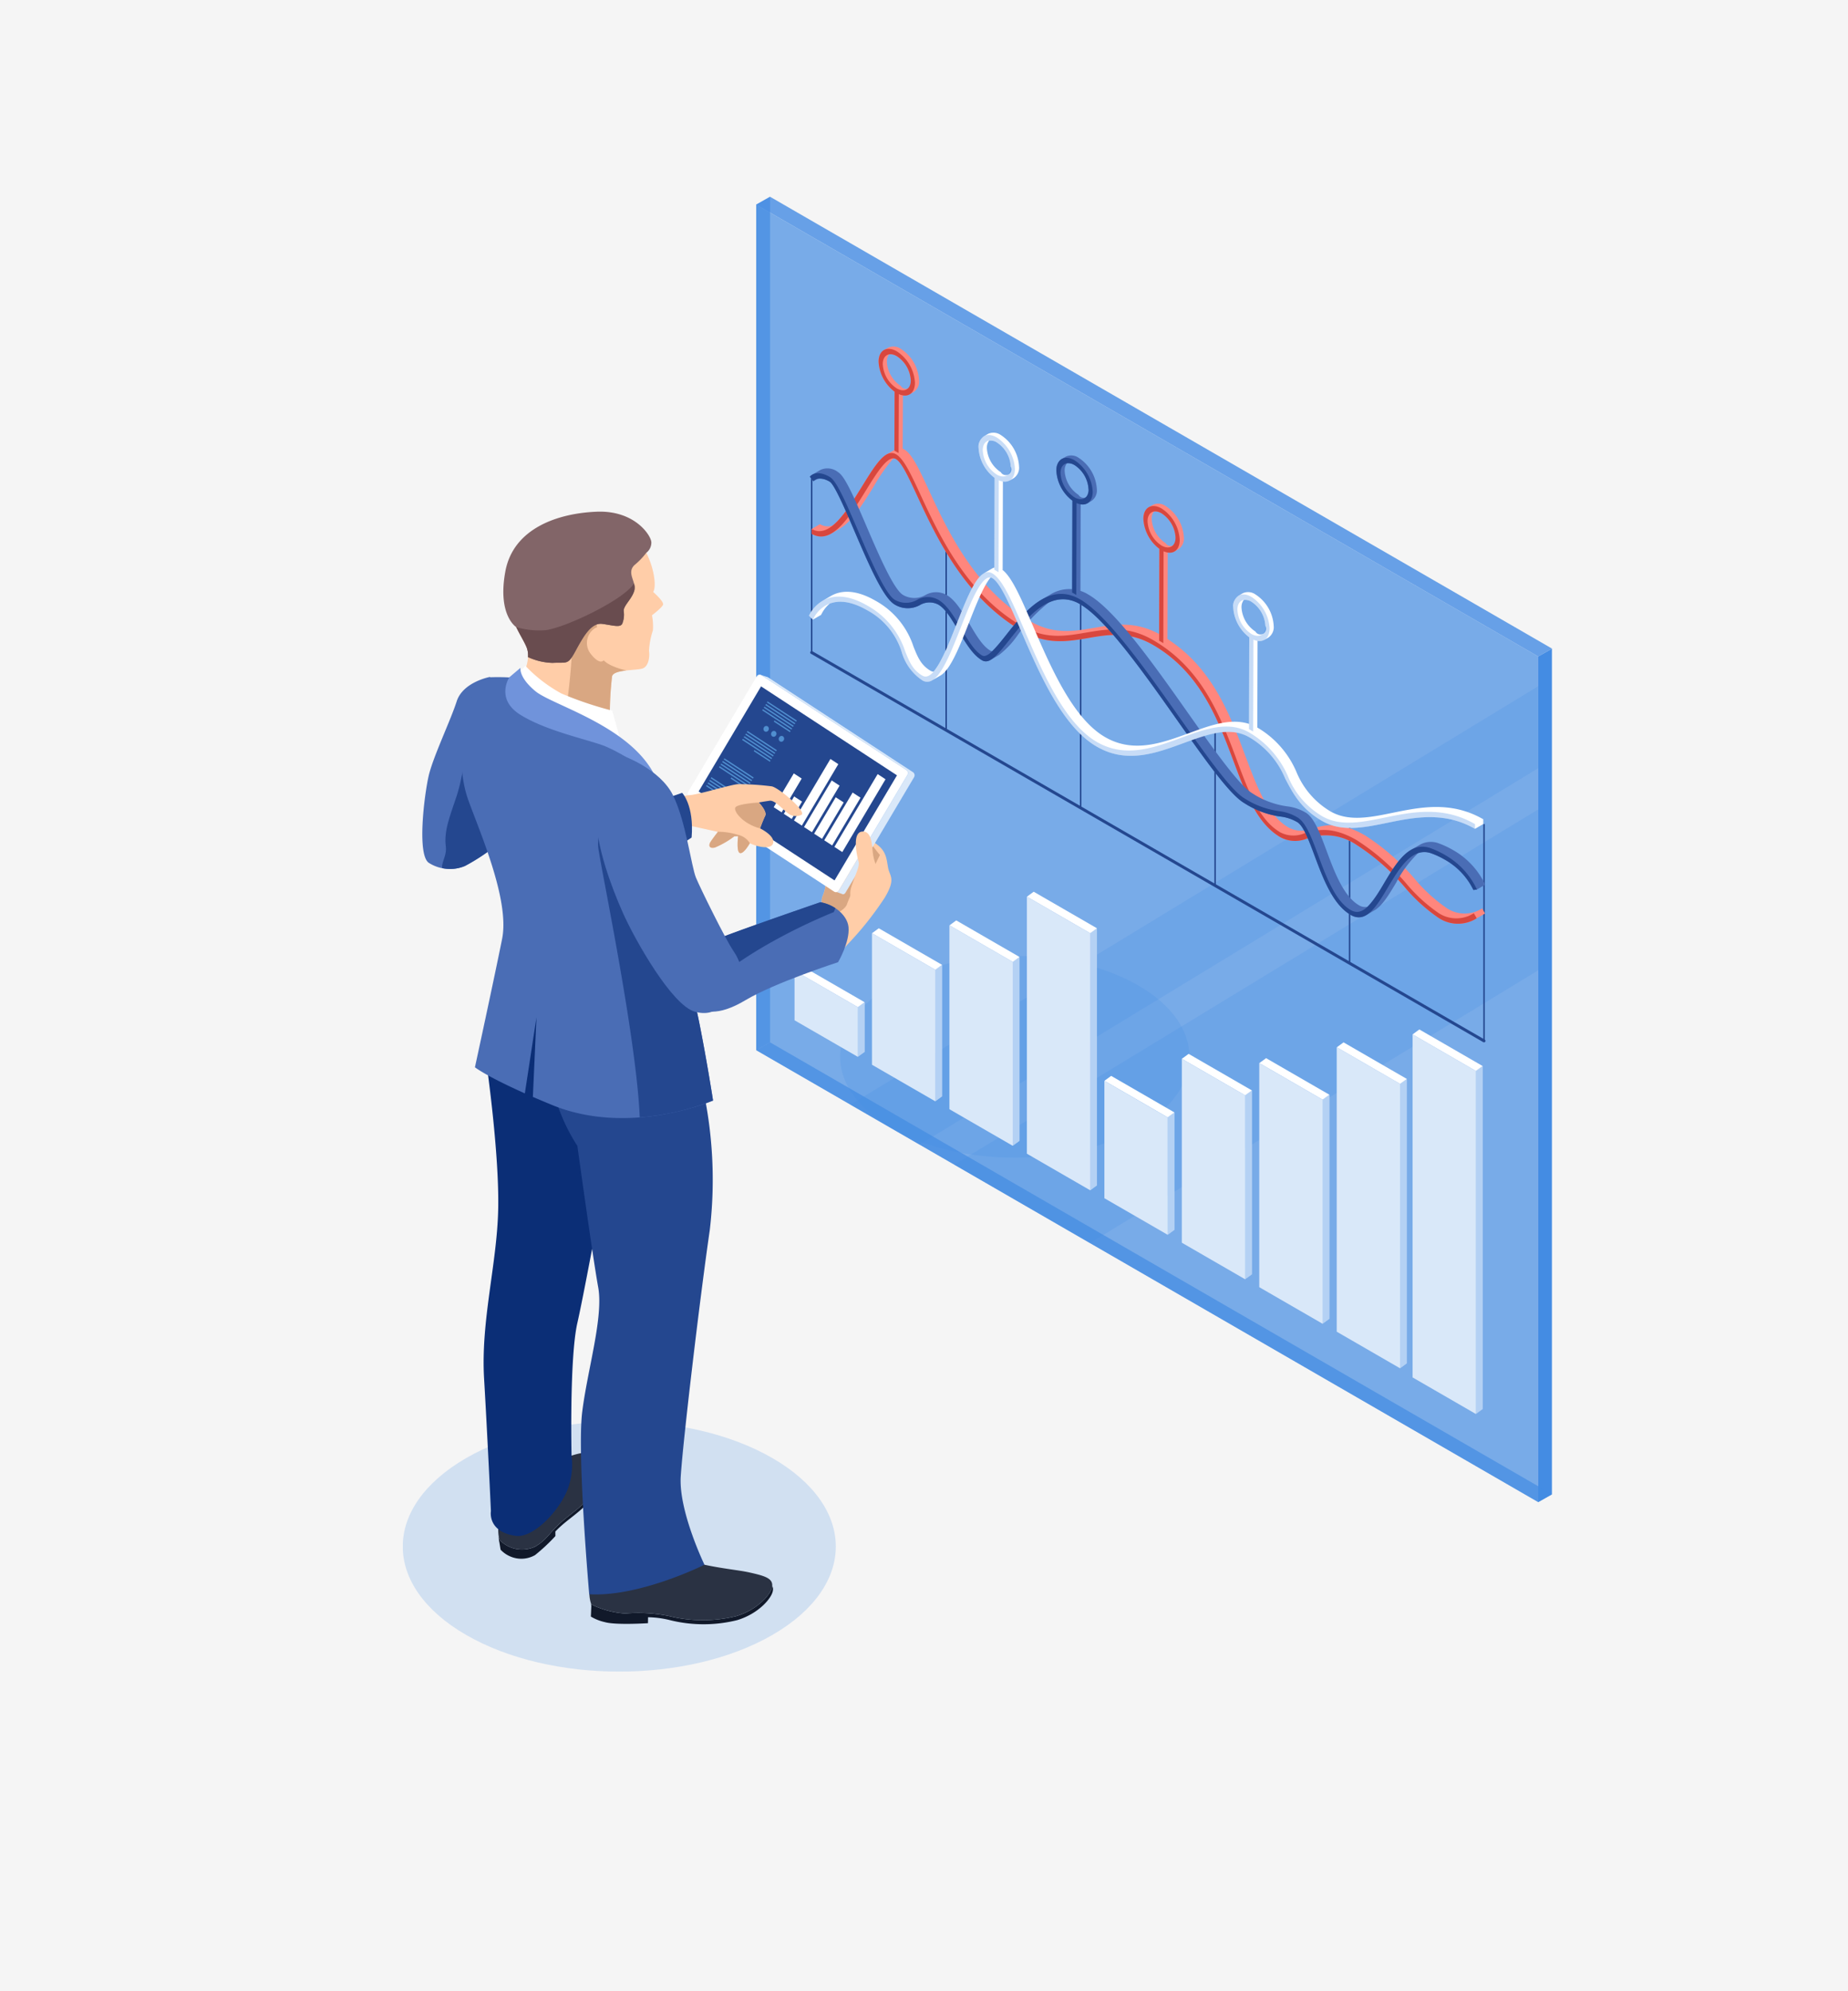 <svg xmlns="http://www.w3.org/2000/svg" xmlns:xlink="http://www.w3.org/1999/xlink" width="260" height="280" viewBox="0 0 260 280">
  <rect x="0" y="0" width="260" height="280" fill="#808080" stroke="none"/>
  <defs>
    <clipPath id="clip-path">
      <rect id="長方形_29512" data-name="長方形 29512" width="161.7" height="207.387" fill="none"/>
    </clipPath>
    <clipPath id="clip-path-3">
      <rect id="長方形_29474" data-name="長方形 29474" width="60.925" height="35.176" fill="none"/>
    </clipPath>
    <clipPath id="clip-path-4">
      <rect id="長方形_29475" data-name="長方形 29475" width="49.149" height="28.377" fill="none"/>
    </clipPath>
    <clipPath id="clip-path-5">
      <rect id="長方形_29476" data-name="長方形 29476" width="1.948" height="120.009" fill="none"/>
    </clipPath>
    <clipPath id="clip-path-6">
      <rect id="長方形_29477" data-name="長方形 29477" width="1.949" height="120.008" fill="none"/>
    </clipPath>
    <clipPath id="clip-path-7">
      <rect id="長方形_29478" data-name="長方形 29478" width="111.975" height="64.648" fill="none"/>
    </clipPath>
    <clipPath id="clip-path-8">
      <rect id="長方形_29479" data-name="長方形 29479" width="111.974" height="64.647" fill="none"/>
    </clipPath>
    <clipPath id="clip-path-9">
      <rect id="長方形_29480" data-name="長方形 29480" width="110.027" height="182.448" fill="none"/>
    </clipPath>
    <clipPath id="clip-path-10">
      <rect id="長方形_29481" data-name="長方形 29481" width="82.171" height="60.988" fill="none"/>
    </clipPath>
    <clipPath id="clip-path-11">
      <rect id="長方形_29482" data-name="長方形 29482" width="96.782" height="64.469" fill="none"/>
    </clipPath>
    <clipPath id="clip-path-12">
      <rect id="長方形_29489" data-name="長方形 29489" width="93.709" height="36.101" fill="none"/>
    </clipPath>
    <clipPath id="clip-path-13">
      <rect id="長方形_29490" data-name="長方形 29490" width="5.112" height="19.279" fill="none"/>
    </clipPath>
    <clipPath id="clip-path-14">
      <rect id="長方形_29491" data-name="長方形 29491" width="5.111" height="19.28" fill="none"/>
    </clipPath>
    <clipPath id="clip-path-15">
      <rect id="長方形_29492" data-name="長方形 29492" width="0.953" height="48.923" fill="none"/>
    </clipPath>
    <clipPath id="clip-path-16">
      <rect id="長方形_29493" data-name="長方形 29493" width="8.904" height="53.37" fill="none"/>
    </clipPath>
    <clipPath id="clip-path-17">
      <rect id="長方形_29494" data-name="長方形 29494" width="0.953" height="7.673" fill="none"/>
    </clipPath>
    <clipPath id="clip-path-18">
      <rect id="長方形_29495" data-name="長方形 29495" width="8.904" height="12.12" fill="none"/>
    </clipPath>
    <clipPath id="clip-path-19">
      <rect id="長方形_29496" data-name="長方形 29496" width="0.953" height="19.186" fill="none"/>
    </clipPath>
    <clipPath id="clip-path-20">
      <rect id="長方形_29497" data-name="長方形 29497" width="8.904" height="23.633" fill="none"/>
    </clipPath>
    <clipPath id="clip-path-21">
      <rect id="長方形_29498" data-name="長方形 29498" width="0.953" height="26.55" fill="none"/>
    </clipPath>
    <clipPath id="clip-path-22">
      <rect id="長方形_29499" data-name="長方形 29499" width="8.903" height="30.997" fill="none"/>
    </clipPath>
    <clipPath id="clip-path-23">
      <rect id="長方形_29500" data-name="長方形 29500" width="0.953" height="36.837" fill="none"/>
    </clipPath>
    <clipPath id="clip-path-24">
      <rect id="長方形_29501" data-name="長方形 29501" width="8.904" height="41.285" fill="none"/>
    </clipPath>
    <clipPath id="clip-path-25">
      <rect id="長方形_29502" data-name="長方形 29502" width="0.953" height="17.198" fill="none"/>
    </clipPath>
    <clipPath id="clip-path-26">
      <rect id="長方形_29503" data-name="長方形 29503" width="8.904" height="21.645" fill="none"/>
    </clipPath>
    <clipPath id="clip-path-28">
      <rect id="長方形_29505" data-name="長方形 29505" width="8.904" height="30.997" fill="none"/>
    </clipPath>
    <clipPath id="clip-path-29">
      <rect id="長方形_29506" data-name="長方形 29506" width="0.953" height="32.201" fill="none"/>
    </clipPath>
    <clipPath id="clip-path-30">
      <rect id="長方形_29507" data-name="長方形 29507" width="8.903" height="36.648" fill="none"/>
    </clipPath>
    <clipPath id="clip-path-31">
      <rect id="長方形_29508" data-name="長方形 29508" width="0.953" height="40.68" fill="none"/>
    </clipPath>
    <clipPath id="clip-path-32">
      <rect id="長方形_29509" data-name="長方形 29509" width="8.902" height="45.128" fill="none"/>
    </clipPath>
    <clipPath id="clip-path-33">
      <rect id="長方形_29510" data-name="長方形 29510" width="21.552" height="30.824" fill="none"/>
    </clipPath>
    <clipPath id="clip-img_header">
      <rect width="260" height="280"/>
    </clipPath>
  </defs>
  <g id="img_header" clip-path="url(#clip-img_header)">
    <rect width="260" height="280" fill="#fff"/>
    <g id="グループ_69552" data-name="グループ 69552" transform="translate(3373 23413)">
      <rect id="長方形_133" data-name="長方形 133" width="260" height="280" transform="translate(-3373 -23413)" fill="#f5f5f5"/>
      <g id="グループ_75736" data-name="グループ 75736" transform="translate(-3316.333 -23385.332)">
        <g id="グループ_75735" data-name="グループ 75735" clip-path="url(#clip-path)">
          <g id="グループ_75734" data-name="グループ 75734" transform="translate(0 0)">
            <g id="グループ_75733" data-name="グループ 75733" clip-path="url(#clip-path)">
              <g id="グループ_75642" data-name="グループ 75642" transform="translate(0 172.211)" opacity="0.2" style="mix-blend-mode: multiply;isolation: isolate">
                <g id="グループ_75641" data-name="グループ 75641">
                  <g id="グループ_75640" data-name="グループ 75640" clip-path="url(#clip-path-3)">
                    <path id="パス_72088" data-name="パス 72088" d="M52,1323.073c11.9,6.869,11.9,18,0,24.873s-31.184,6.869-43.08,0-11.9-18,0-24.873,31.184-6.868,43.08,0" transform="translate(0 -1317.922)" fill="#438be3"/>
                  </g>
                </g>
              </g>
              <g id="グループ_75645" data-name="グループ 75645" transform="translate(61.53 106.746)" opacity="0.2" style="mix-blend-mode: multiply;isolation: isolate">
                <g id="グループ_75644" data-name="グループ 75644">
                  <g id="グループ_75643" data-name="グループ 75643" clip-path="url(#clip-path-4)">
                    <path id="パス_72089" data-name="パス 72089" d="M512.832,821.077c9.6,5.541,9.6,14.524,0,20.065s-25.156,5.541-34.753,0-9.6-14.525,0-20.065,25.156-5.541,34.753,0" transform="translate(-470.881 -816.922)" fill="#438be3"/>
                  </g>
                </g>
              </g>
              <g id="グループ_75648" data-name="グループ 75648" transform="translate(159.752 63.543)" opacity="0.99">
                <g id="グループ_75647" data-name="グループ 75647">
                  <g id="グループ_75646" data-name="グループ 75646" clip-path="url(#clip-path-5)">
                    <path id="パス_72090" data-name="パス 72090" d="M1224.519,486.291l-1.949,1.1V606.3l1.949-1.1Z" transform="translate(-1222.57 -486.291)" fill="#438be3"/>
                  </g>
                </g>
              </g>
              <g id="グループ_75651" data-name="グループ 75651" transform="translate(49.725 0)" opacity="0.7">
                <g id="グループ_75650" data-name="グループ 75650">
                  <g id="グループ_75649" data-name="グループ 75649" clip-path="url(#clip-path-6)">
                    <path id="パス_72091" data-name="パス 72091" d="M380.542,1.1,382.49,0V118.9l-1.949,1.1Z" transform="translate(-380.541 0.001)" fill="#438be3"/>
                  </g>
                </g>
              </g>
              <g id="グループ_75654" data-name="グループ 75654" transform="translate(49.725 118.904)" opacity="0.7">
                <g id="グループ_75653" data-name="グループ 75653">
                  <g id="グループ_75652" data-name="グループ 75652" clip-path="url(#clip-path-7)">
                    <path id="パス_72092" data-name="パス 72092" d="M490.568,974.612l1.949-1.1L382.49,909.964l-1.949,1.1Z" transform="translate(-380.541 -909.964)" fill="#438be3"/>
                  </g>
                </g>
              </g>
              <g id="グループ_75657" data-name="グループ 75657" transform="translate(49.726 0)" opacity="0.8">
                <g id="グループ_75656" data-name="グループ 75656">
                  <g id="グループ_75655" data-name="グループ 75655" clip-path="url(#clip-path-8)">
                    <path id="パス_72093" data-name="パス 72093" d="M490.575,64.646,380.549,1.1,382.5,0,492.523,63.542Z" transform="translate(-380.549 0.001)" fill="#438be3"/>
                  </g>
                </g>
              </g>
              <g id="グループ_75660" data-name="グループ 75660" transform="translate(49.725 1.104)" opacity="0.7">
                <g id="グループ_75659" data-name="グループ 75659">
                  <g id="グループ_75658" data-name="グループ 75658" clip-path="url(#clip-path-9)">
                    <path id="パス_72094" data-name="パス 72094" d="M490.568,71.994,380.542,8.451v118.9L490.568,190.9Z" transform="translate(-380.541 -8.451)" fill="#438be3"/>
                  </g>
                </g>
              </g>
              <g id="グループ_75663" data-name="グループ 75663" transform="translate(77.581 86.144)" opacity="0.2" style="mix-blend-mode: screen;isolation: isolate">
                <g id="グループ_75662" data-name="グループ 75662">
                  <g id="グループ_75661" data-name="グループ 75661" clip-path="url(#clip-path-10)">
                    <path id="パス_72095" data-name="パス 72095" d="M675.893,681.882V659.254l-82.171,49.968,19.088,11.02Z" transform="translate(-593.722 -659.254)" fill="#438be3"/>
                  </g>
                </g>
              </g>
              <g id="グループ_75666" data-name="グループ 75666" transform="translate(62.969 68.823)" opacity="0.2" style="mix-blend-mode: screen;isolation: isolate">
                <g id="グループ_75665" data-name="グループ 75665">
                  <g id="グループ_75664" data-name="グループ 75664" clip-path="url(#clip-path-11)">
                    <path id="パス_72096" data-name="パス 72096" d="M578.685,538.23V526.7L481.9,585.552l9.727,5.616Z" transform="translate(-481.903 -526.699)" fill="#438be3"/>
                  </g>
                </g>
              </g>
              <path id="パス_72097" data-name="パス 72097" d="M533.509,543.88a.206.206,0,0,0,.1-.385l-94.594-54.613a.206.206,0,1,0-.206.358l94.594,54.613a.2.2,0,0,0,.1.028" transform="translate(-381.383 -424.976)" fill="#24478f"/>
              <rect id="長方形_29483" data-name="長方形 29483" width="0.206" height="30.482" transform="translate(152.023 88.215)" fill="#24478f"/>
              <rect id="長方形_29484" data-name="長方形 29484" width="0.206" height="19.423" transform="translate(133.104 88.351)" fill="#24478f"/>
              <rect id="長方形_29485" data-name="長方形 29485" width="0.206" height="21.654" transform="translate(114.185 75.199)" fill="#24478f"/>
              <rect id="長方形_29486" data-name="長方形 29486" width="0.207" height="29.323" transform="translate(95.267 56.607)" fill="#24478f"/>
              <rect id="長方形_29487" data-name="長方形 29487" width="0.207" height="25.913" transform="translate(76.347 49.094)" fill="#24478f"/>
              <rect id="長方形_29488" data-name="長方形 29488" width="0.206" height="24.771" transform="translate(57.429 39.314)" fill="#24478f"/>
              <path id="パス_72098" data-name="パス 72098" d="M440.287,282.623l0-.678,1.165-.677a2.1,2.1,0,0,0,1.785.186c1.448-1.16,2.842-3.409,4.132-5.5,1.315-2.129,2.432-3.93,3.49-4.5-.02.011-.039.016-.059.028l1.164-.677a1.25,1.25,0,0,1,1.339-.049c1.113.643,2.1,2.767,3.466,5.717,2.573,5.553,6.464,13.944,14.234,18.43,3.323,1.919,6.094,1.442,9.027.944,2.892-.5,5.884-1.016,9.435,1.033,7,4.041,9.569,10.9,11.829,16.957,1.689,4.5,3.141,8.389,6.117,10.107a4.014,4.014,0,0,0,3.424.094c1.687-.466,3.791-1.035,7.3.99a31.445,31.445,0,0,1,6.994,6.121,22.494,22.494,0,0,0,4.564,4.151,4.551,4.551,0,0,0,4.919,0l.411.711-1.165.677a4.931,4.931,0,0,1-5.319-.023,23.529,23.529,0,0,1-4.808-4.354,30.7,30.7,0,0,0-6.762-5.932,7.757,7.757,0,0,0-6.951-.923,4.338,4.338,0,0,1-3.772-.162c-3.318-1.916-4.928-6.209-6.627-10.754-2.187-5.841-4.668-12.464-11.319-16.3-3.376-1.949-6.294-1.448-9.112-.962-2.875.489-5.847,1-9.35-1.02-8.071-4.66-12.061-13.278-14.709-18.984-1.213-2.619-2.173-4.691-2.991-5.163a.7.7,0,0,0-.364-.09,24,24,0,0,0-2.717,3.871c-1.473,2.388-3.074,4.986-4.814,6l-1.164.677c.036-.021.072-.053.108-.075a2.639,2.639,0,0,1-2.9.136" transform="translate(-382.755 -235.228)" fill="#ff867d"/>
              <path id="パス_72099" data-name="パス 72099" d="M452.14,275.938c-1.456-.841-2.916,1.522-4.768,4.521-2.15,3.482-4.586,7.43-7.082,5.99l0,.678c2.854,1.648,5.375-2.446,7.6-6.058,1.544-2.5,3.143-5.095,4.246-4.458.817.472,1.778,2.544,2.991,5.164,2.647,5.706,6.638,14.324,14.709,18.984,3.5,2.022,6.474,1.51,9.35,1.02,2.818-.486,5.736-.987,9.112.962,6.652,3.84,9.132,10.463,11.319,16.3,1.7,4.545,3.309,8.838,6.626,10.754a4.339,4.339,0,0,0,3.772.162,7.757,7.757,0,0,1,6.951.923,30.7,30.7,0,0,1,6.762,5.932,23.535,23.535,0,0,0,4.808,4.354,4.931,4.931,0,0,0,5.319.023l-.41-.711a4.554,4.554,0,0,1-4.92,0,22.5,22.5,0,0,1-4.563-4.151,31.407,31.407,0,0,0-6.994-6.121c-3.507-2.025-5.612-1.455-7.3-.99a4.011,4.011,0,0,1-3.424-.095c-2.975-1.718-4.428-5.6-6.117-10.107-2.261-6.052-4.83-12.915-11.83-16.957-3.55-2.05-6.542-1.531-9.433-1.033-2.934.5-5.7.976-9.027-.944-7.77-4.486-11.662-12.877-14.235-18.431-1.365-2.949-2.353-5.073-3.466-5.716" transform="translate(-382.756 -239.732)" fill="#d8473e"/>
              <path id="パス_72100" data-name="パス 72100" d="M438.661,293.187l-.016.007,1.164-.677a2.387,2.387,0,0,1,2.461.316c.934.539,2.12,3.227,3.984,7.564,1.711,3.988,3.837,8.942,5.167,9.71a3.154,3.154,0,0,0,3.138.015,3.026,3.026,0,0,1,2.991-.01c1.25.722,2.244,2.407,3.206,4.043s1.856,3.154,2.959,3.79a.516.516,0,0,0,.258.062,24.084,24.084,0,0,0,1.945-2.268c1.4-1.771,3.09-3.9,5.069-5.016-.03.017-.061.03-.09.047l1.165-.677a5.047,5.047,0,0,1,5.412-.051c3.835,2.214,9.245,9.873,14.013,16.632,3.732,5.287,7.252,10.277,9.13,11.361a11.885,11.885,0,0,0,4.792,1.79,6.634,6.634,0,0,1,2.63.868c1.213.7,2.021,2.861,2.954,5.354,1.122,3.016,2.4,6.439,4.58,7.7a1.618,1.618,0,0,0,1.19.206,16.409,16.409,0,0,0,2.343-3.331c1.147-1.92,2.4-4.012,4.03-4.795-.091.044-.182.089-.27.141l1.165-.677a3.146,3.146,0,0,1,2.805-.238,12.313,12.313,0,0,1,1.92.9,10.946,10.946,0,0,1,4.568,4.9l-1.165.677-.5.062a9.74,9.74,0,0,0-4.071-4.293,11.654,11.654,0,0,0-1.811-.845,2.756,2.756,0,0,0-1.9-.039,16.255,16.255,0,0,0-3.08,4.143c-.989,1.657-1.945,3.257-3.057,3.9l-1.164.677.012-.008a2.013,2.013,0,0,1-2.176-.025c-2.526-1.459-3.89-5.118-5.1-8.346-.807-2.166-1.568-4.208-2.438-4.71a6.023,6.023,0,0,0-2.423-.786,12.589,12.589,0,0,1-5-1.872c-2.068-1.194-5.5-6.059-9.473-11.686-4.7-6.66-10.025-14.2-13.67-16.307a4.545,4.545,0,0,0-4.417-.2,22.775,22.775,0,0,0-4.313,4.517,12.616,12.616,0,0,1-2.662,2.841l-1.165.677.027-.018a1.141,1.141,0,0,1-1.23.093c-1.34-.774-2.371-2.528-3.365-4.219-.92-1.563-1.787-3.035-2.8-3.62a2.664,2.664,0,0,0-2.61.071,3.521,3.521,0,0,1-3.519-.076c-1.646-.951-3.683-5.7-5.656-10.3-1.26-2.937-2.83-6.593-3.494-6.977a2.345,2.345,0,0,0-1.719-.4l-.573.333-.506-.632a1.139,1.139,0,0,1,.355-.3" transform="translate(-381.033 -254.114)" fill="#4a6db5"/>
              <path id="パス_72101" data-name="パス 72101" d="M476.311,315.223c-4.406-2.544-7.868,1.826-10.393,5.02-1.352,1.7-2.63,3.309-3.368,2.882-1.1-.637-2-2.164-2.958-3.791s-1.957-3.321-3.207-4.043a3.027,3.027,0,0,0-2.99.01,3.154,3.154,0,0,1-3.139-.014c-1.329-.768-3.455-5.722-5.166-9.711-1.864-4.336-3.05-7.024-3.984-7.564-1.967-1.136-2.769-.074-2.8-.026l.506.632c.027-.033.673-.868,2.292.067.665.384,2.234,4.04,3.494,6.977,1.973,4.594,4.01,9.346,5.656,10.3a3.52,3.52,0,0,0,3.519.076,2.664,2.664,0,0,1,2.61-.071c1.014.585,1.881,2.057,2.8,3.62.994,1.691,2.024,3.445,3.364,4.219,1.066.615,2.243-.866,3.866-2.917,2.455-3.1,5.817-7.345,9.894-4.991,3.646,2.1,8.971,9.647,13.67,16.307,3.973,5.627,7.4,10.492,9.473,11.686a12.591,12.591,0,0,0,5,1.872,6.022,6.022,0,0,1,2.423.786c.87.5,1.631,2.544,2.439,4.711,1.206,3.228,2.57,6.887,5.1,8.346,2.163,1.249,3.65-1.239,5.22-3.871,1.619-2.708,3.452-5.773,6.148-4.781a11.64,11.64,0,0,1,1.811.845,9.74,9.74,0,0,1,4.071,4.293l.5-.062a10.937,10.937,0,0,0-4.568-4.9,12.384,12.384,0,0,0-1.919-.9c-2.988-1.1-4.888,2.083-6.565,4.891-1.487,2.493-2.894,4.844-4.7,3.8-2.179-1.257-3.458-4.68-4.58-7.7-.933-2.494-1.741-4.654-2.954-5.354a6.644,6.644,0,0,0-2.629-.869,11.869,11.869,0,0,1-4.793-1.789c-1.878-1.085-5.4-6.074-9.13-11.361-4.768-6.759-10.178-14.419-14.012-16.632" transform="translate(-381.033 -258.616)" fill="#24478f"/>
              <path id="パス_72102" data-name="パス 72102" d="M439.314,403.462l-.078.042,1.164-.677c1.3-.753,3.324-1.045,6.309.678a11.4,11.4,0,0,1,5.324,6.449c.587,1.462,1.054,2.612,2.42,3.4a.857.857,0,0,0,.394.114c1.114-1.275,2.24-4.128,3.269-6.746,1.364-3.454,2.579-6.522,3.921-7.13a1.386,1.386,0,0,0-.138.061l1.165-.677a1.137,1.137,0,0,1,1.219-.005c1.445.834,2.8,3.984,4.517,7.974,2.514,5.835,5.643,13.1,10.18,15.719,4,2.312,7.991.844,11.853-.57,3.432-1.254,6.675-2.442,9.613-.746a13.227,13.227,0,0,1,5.477,6.259,11.519,11.519,0,0,0,4.761,5.5c2.559,1.478,5.583.856,8.786.2,3.854-.786,8.221-1.683,12.72.915l0,.673-1.165.677c-4.32-2.494-8.607-1.612-12.388-.838-3.283.673-6.381,1.307-9.119-.274-2.991-1.727-4.116-3.894-5.209-6a12.027,12.027,0,0,0-5.029-5.764c-2.733-1.578-5.89-.414-9.238.811-3.94,1.447-8.019,2.935-12.228.5-4.848-2.8-8.076-10.285-10.664-16.3-1.559-3.614-2.9-6.74-4.032-7.392a.747.747,0,0,0-.246-.088c-1.012,1.229-2.069,3.9-3.036,6.363-1.329,3.373-2.6,6.6-4.02,7.425l-1.164.676c.015-.009.031-.022.046-.032a1.282,1.282,0,0,1-1.411.039,7.14,7.14,0,0,1-2.921-4.012,10.068,10.068,0,0,0-4.823-5.839c-2.388-1.378-4.1-1.4-5.3-.948a4.5,4.5,0,0,0-1.207,1.577l-1.165.677-.547-.559a4.923,4.923,0,0,1,2-2.14" transform="translate(-380.175 -346.687)" fill="#fff"/>
              <g id="グループ_75669" data-name="グループ 75669" transform="translate(57.144 52.788)" opacity="0.3">
                <g id="グループ_75668" data-name="グループ 75668">
                  <g id="グループ_75667" data-name="グループ 75667" clip-path="url(#clip-path-12)">
                    <path id="パス_72103" data-name="パス 72103" d="M531.027,439.407c-4.5-2.6-8.867-1.7-12.721-.914-3.2.658-6.228,1.279-8.787-.2a11.52,11.52,0,0,1-4.76-5.5,13.223,13.223,0,0,0-5.478-6.259c-2.938-1.7-6.18-.509-9.613.746-3.862,1.413-7.849,2.881-11.853.57-4.537-2.619-7.666-9.884-10.18-15.719-1.716-3.99-3.071-7.14-4.516-7.975-1.8-1.039-3.284,2.718-5,7.074-1.517,3.854-3.24,8.226-4.828,7.309-1.367-.789-1.833-1.938-2.42-3.4a11.4,11.4,0,0,0-5.324-6.45c-6.1-3.52-8.2,1.371-8.225,1.42l.548.559c.075-.194,1.989-4.59,7.676-1.306a10.068,10.068,0,0,1,4.823,5.839,7.141,7.141,0,0,0,2.921,4.012c2,1.154,3.644-3.014,5.384-7.432,1.431-3.635,3.055-7.757,4.447-6.952,1.129.652,2.473,3.778,4.032,7.392,2.587,6.017,5.816,13.5,10.664,16.3,4.209,2.43,8.288.942,12.228-.5,3.348-1.225,6.506-2.389,9.238-.811a12.027,12.027,0,0,1,5.029,5.763c1.093,2.106,2.218,4.273,5.209,6,2.738,1.581,5.836.947,9.119.274,3.78-.774,8.067-1.656,12.388.838Z" transform="translate(-437.318 -403.98)" fill="#438be3"/>
                  </g>
                </g>
              </g>
              <path id="パス_72104" data-name="パス 72104" d="M799.694,336.569l-.036,12.918.585.338.582-.338.036-12.409a1.39,1.39,0,0,0,.984-.166c-.012.007-.022.021-.035.029l.583-.338a1.777,1.777,0,0,0,.74-1.629,5.624,5.624,0,0,0-2.549-4.416,1.8,1.8,0,0,0-1.814-.176l-.575.335h0l-.006,0h0a1.788,1.788,0,0,0-.751,1.642,5.658,5.658,0,0,0,2.255,4.21m-1.086-4.21a1.6,1.6,0,0,1,.317-1.037,1.62,1.62,0,0,1,1.074.251,4.325,4.325,0,0,1,1.967,3.4.8.8,0,0,1-1.4.79,4.332,4.332,0,0,1-1.961-3.4" transform="translate(-693.239 -287.059)" fill="#ff867d"/>
              <path id="パス_72105" data-name="パス 72105" d="M799.694,338.82l-.036,12.918.585.338.037-12.917c1.272.57,2.266-.088,2.27-1.6A5.627,5.627,0,0,0,800,333.145c-1.409-.813-2.557-.153-2.562,1.466a5.658,5.658,0,0,0,2.255,4.21m-1.669-3.872c0-1.249.888-1.752,1.974-1.125a4.325,4.325,0,0,1,1.966,3.4c0,1.248-.888,1.758-1.979,1.128a4.334,4.334,0,0,1-1.962-3.4" transform="translate(-693.239 -289.31)" fill="#d8473e"/>
              <path id="パス_72106" data-name="パス 72106" d="M514.586,167.46l-.036,8.283.585.338.582-.338.036-7.774a1.394,1.394,0,0,0,.984-.167c-.012.008-.022.021-.035.029l.583-.339a1.776,1.776,0,0,0,.74-1.629,5.626,5.626,0,0,0-2.549-4.416,1.8,1.8,0,0,0-1.814-.175l-.575.335h0l-.006,0h0a1.789,1.789,0,0,0-.751,1.642,5.656,5.656,0,0,0,2.255,4.21M513.5,163.25a1.6,1.6,0,0,1,.317-1.037,1.619,1.619,0,0,1,1.075.25,4.325,4.325,0,0,1,1.966,3.4.8.8,0,0,1-1.4.79,4.333,4.333,0,0,1-1.962-3.4" transform="translate(-445.385 -140.047)" fill="#ff867d"/>
              <path id="パス_72107" data-name="パス 72107" d="M514.586,169.712l-.036,8.283.585.338.037-8.283c1.271.57,2.266-.088,2.27-1.6a5.625,5.625,0,0,0-2.55-4.416c-1.409-.813-2.557-.153-2.561,1.466a5.656,5.656,0,0,0,2.255,4.21m-1.669-3.872c0-1.249.887-1.752,1.974-1.125a4.325,4.325,0,0,1,1.966,3.4c0,1.249-.887,1.758-1.979,1.128a4.335,4.335,0,0,1-1.962-3.4" transform="translate(-445.385 -142.299)" fill="#d8473e"/>
              <path id="パス_72108" data-name="パス 72108" d="M705.986,284.717l-.036,12.917.585.338.582-.339.036-12.409a1.39,1.39,0,0,0,.984-.167c-.012.008-.021.021-.035.029l.583-.339a1.776,1.776,0,0,0,.74-1.629,5.627,5.627,0,0,0-2.549-4.417,1.8,1.8,0,0,0-1.814-.175l-.575.335h0l-.006,0h0a1.789,1.789,0,0,0-.751,1.642,5.656,5.656,0,0,0,2.255,4.21m-1.087-4.21a1.6,1.6,0,0,1,.317-1.037,1.622,1.622,0,0,1,1.074.251,4.325,4.325,0,0,1,1.966,3.4.8.8,0,0,1-1.4.79,4.334,4.334,0,0,1-1.961-3.4" transform="translate(-611.775 -241.983)" fill="#4a6db5"/>
              <path id="パス_72109" data-name="パス 72109" d="M705.986,286.969l-.036,12.917.585.338.037-12.917c1.272.57,2.267-.088,2.271-1.6a5.626,5.626,0,0,0-2.55-4.417c-1.409-.813-2.557-.153-2.561,1.465a5.657,5.657,0,0,0,2.255,4.21m-1.669-3.872c0-1.249.888-1.753,1.974-1.125a4.324,4.324,0,0,1,1.966,3.4c0,1.248-.887,1.758-1.979,1.128a4.335,4.335,0,0,1-1.962-3.4" transform="translate(-611.775 -244.234)" fill="#24478f"/>
              <path id="パス_72110" data-name="パス 72110" d="M896.426,431.72l-.036,12.918.585.338.583-.338.036-12.409a1.39,1.39,0,0,0,.984-.166c-.012.008-.022.021-.035.029l.582-.338a1.776,1.776,0,0,0,.74-1.629,5.625,5.625,0,0,0-2.549-4.416,1.8,1.8,0,0,0-1.814-.175l-.575.334h0l-.006,0h0a1.789,1.789,0,0,0-.751,1.642,5.656,5.656,0,0,0,2.255,4.21m-1.087-4.21a1.6,1.6,0,0,1,.317-1.037,1.621,1.621,0,0,1,1.074.251,4.326,4.326,0,0,1,1.966,3.4.8.8,0,0,1-1.4.79,4.333,4.333,0,0,1-1.961-3.4" transform="translate(-777.331 -369.776)" fill="#fff"/>
              <g id="グループ_75672" data-name="グループ 75672" transform="translate(116.84 55.92)" opacity="0.3">
                <g id="グループ_75671" data-name="グループ 75671">
                  <g id="グループ_75670" data-name="グループ 75670" clip-path="url(#clip-path-13)">
                    <path id="パス_72111" data-name="パス 72111" d="M896.427,433.973l-.036,12.918.585.337.038-12.917c1.271.57,2.266-.088,2.27-1.6a5.624,5.624,0,0,0-2.55-4.416c-1.409-.813-2.557-.153-2.562,1.465a5.656,5.656,0,0,0,2.255,4.21m-1.669-3.872c0-1.249.887-1.752,1.974-1.125a4.325,4.325,0,0,1,1.966,3.4c0,1.249-.887,1.758-1.979,1.128a4.335,4.335,0,0,1-1.961-3.4" transform="translate(-894.172 -427.949)" fill="#438be3"/>
                  </g>
                </g>
              </g>
              <path id="パス_72112" data-name="パス 72112" d="M622.242,260.206l-.036,12.918.585.338.583-.339.035-12.409a1.391,1.391,0,0,0,.984-.166c-.012.007-.022.021-.034.028l.582-.339a1.776,1.776,0,0,0,.74-1.629,5.627,5.627,0,0,0-2.55-4.417,1.8,1.8,0,0,0-1.814-.175l-.575.335h0l-.006,0h0a1.789,1.789,0,0,0-.751,1.642,5.656,5.656,0,0,0,2.255,4.21M621.155,256a1.6,1.6,0,0,1,.317-1.037,1.622,1.622,0,0,1,1.075.251,4.324,4.324,0,0,1,1.966,3.4.8.8,0,0,1-1.4.79,4.332,4.332,0,0,1-1.962-3.4" transform="translate(-538.974 -220.674)" fill="#fff"/>
              <g id="グループ_75675" data-name="グループ 75675" transform="translate(81.013 33.507)" opacity="0.3">
                <g id="グループ_75674" data-name="グループ 75674">
                  <g id="グループ_75673" data-name="グループ 75673" clip-path="url(#clip-path-14)">
                    <path id="パス_72113" data-name="パス 72113" d="M622.242,262.457l-.036,12.918.585.338.037-12.917c1.272.57,2.266-.088,2.27-1.6a5.627,5.627,0,0,0-2.549-4.417c-1.409-.813-2.557-.153-2.562,1.466a5.656,5.656,0,0,0,2.255,4.21m-1.67-3.872c0-1.249.888-1.752,1.975-1.125a4.324,4.324,0,0,1,1.966,3.4c0,1.249-.888,1.758-1.979,1.128a4.335,4.335,0,0,1-1.962-3.4" transform="translate(-619.987 -256.433)" fill="#438be3"/>
                  </g>
                </g>
              </g>
              <path id="パス_72114" data-name="パス 72114" d="M1156.339,983.663l-.953.693v-48.23l.953-.693Z" transform="translate(-1004.413 -813.201)" fill="#fff"/>
              <g id="グループ_75678" data-name="グループ 75678" transform="translate(150.973 122.232)" opacity="0.4" style="mix-blend-mode: multiply;isolation: isolate">
                <g id="グループ_75677" data-name="グループ 75677">
                  <g id="グループ_75676" data-name="グループ 75676" clip-path="url(#clip-path-15)">
                    <path id="パス_72115" data-name="パス 72115" d="M1156.339,983.663l-.953.693v-48.23l.953-.693Z" transform="translate(-1155.386 -935.433)" fill="#438be3"/>
                  </g>
                </g>
              </g>
              <path id="パス_72116" data-name="パス 72116" d="M1096.157,901.929l-8.9-5.14.953-.693,8.9,5.14Z" transform="translate(-945.184 -779.004)" fill="#fff"/>
              <path id="パス_72117" data-name="パス 72117" d="M1096.155,954.769l-8.9-5.14V901.4l8.9,5.14Z" transform="translate(-945.182 -783.614)" fill="#fff"/>
              <g id="グループ_75681" data-name="グループ 75681" transform="translate(142.07 117.785)" opacity="0.2" style="mix-blend-mode: multiply;isolation: isolate">
                <g id="グループ_75680" data-name="グループ 75680">
                  <g id="グループ_75679" data-name="グループ 75679" clip-path="url(#clip-path-16)">
                    <path id="パス_72118" data-name="パス 72118" d="M1096.155,954.769l-8.9-5.14V901.4l8.9,5.14Z" transform="translate(-1087.252 -901.399)" fill="#438be3"/>
                  </g>
                </g>
              </g>
              <path id="パス_72119" data-name="パス 72119" d="M490.9,873.761l-.953.693v-6.98l.953-.693Z" transform="translate(-425.923 -753.52)" fill="#fff"/>
              <g id="グループ_75684" data-name="グループ 75684" transform="translate(64.02 113.261)" opacity="0.4" style="mix-blend-mode: multiply;isolation: isolate">
                <g id="グループ_75683" data-name="グループ 75683">
                  <g id="グループ_75682" data-name="グループ 75682" clip-path="url(#clip-path-17)">
                    <path id="パス_72120" data-name="パス 72120" d="M490.9,873.761l-.953.693v-6.98l.953-.693Z" transform="translate(-489.944 -866.781)" fill="#438be3"/>
                  </g>
                </g>
              </g>
              <path id="パス_72121" data-name="パス 72121" d="M430.716,833.277l-8.9-5.14.953-.693,8.9,5.14Z" transform="translate(-366.695 -719.323)" fill="#fff"/>
              <path id="パス_72122" data-name="パス 72122" d="M430.713,844.868l-8.9-5.14v-6.98l8.9,5.14Z" transform="translate(-366.692 -723.933)" fill="#fff"/>
              <g id="グループ_75687" data-name="グループ 75687" transform="translate(55.117 108.814)" opacity="0.2" style="mix-blend-mode: multiply;isolation: isolate">
                <g id="グループ_75686" data-name="グループ 75686">
                  <g id="グループ_75685" data-name="グループ 75685" clip-path="url(#clip-path-18)">
                    <path id="パス_72123" data-name="パス 72123" d="M430.713,844.868l-8.9-5.14v-6.98l8.9,5.14Z" transform="translate(-421.81 -832.747)" fill="#438be3"/>
                  </g>
                </g>
              </g>
              <path id="パス_72124" data-name="パス 72124" d="M574.3,845.043l-.953.693V827.243l.953-.693Z" transform="translate(-498.429 -718.546)" fill="#fff"/>
              <g id="グループ_75690" data-name="グループ 75690" transform="translate(74.918 108.004)" opacity="0.4" style="mix-blend-mode: multiply;isolation: isolate">
                <g id="グループ_75689" data-name="グループ 75689">
                  <g id="グループ_75688" data-name="グループ 75688" clip-path="url(#clip-path-19)">
                    <path id="パス_72125" data-name="パス 72125" d="M574.3,845.043l-.953.693V827.243l.953-.693Z" transform="translate(-573.347 -826.55)" fill="#438be3"/>
                  </g>
                </g>
              </g>
              <path id="パス_72126" data-name="パス 72126" d="M514.12,793.047l-8.9-5.14.953-.693,8.9,5.14Z" transform="translate(-439.201 -684.349)" fill="#fff"/>
              <path id="パス_72127" data-name="パス 72127" d="M514.116,816.15l-8.9-5.14V792.517l8.9,5.14Z" transform="translate(-439.197 -688.959)" fill="#fff"/>
              <g id="グループ_75693" data-name="グループ 75693" transform="translate(66.016 103.557)" opacity="0.2" style="mix-blend-mode: multiply;isolation: isolate">
                <g id="グループ_75692" data-name="グループ 75692">
                  <g id="グループ_75691" data-name="グループ 75691" clip-path="url(#clip-path-20)">
                    <path id="パス_72128" data-name="パス 72128" d="M514.116,816.15l-8.9-5.14V792.517l8.9,5.14Z" transform="translate(-505.213 -792.517)" fill="#438be3"/>
                  </g>
                </g>
              </g>
              <path id="パス_72129" data-name="パス 72129" d="M657.7,843.928l-.953.693V818.764l.953-.693Z" transform="translate(-570.934 -711.175)" fill="#fff"/>
              <g id="グループ_75696" data-name="グループ 75696" transform="translate(85.817 106.896)" opacity="0.4" style="mix-blend-mode: multiply;isolation: isolate">
                <g id="グループ_75695" data-name="グループ 75695">
                  <g id="グループ_75694" data-name="グループ 75694" clip-path="url(#clip-path-21)">
                    <path id="パス_72130" data-name="パス 72130" d="M657.7,843.928l-.953.693V818.764l.953-.693Z" transform="translate(-656.751 -818.071)" fill="#438be3"/>
                  </g>
                </g>
              </g>
              <path id="パス_72131" data-name="パス 72131" d="M597.523,784.568l-8.9-5.14.953-.693,8.9,5.14Z" transform="translate(-511.705 -676.978)" fill="#fff"/>
              <path id="パス_72132" data-name="パス 72132" d="M597.52,815.035l-8.9-5.14V784.038l8.9,5.14Z" transform="translate(-511.703 -681.589)" fill="#fff"/>
              <g id="グループ_75699" data-name="グループ 75699" transform="translate(76.914 102.449)" opacity="0.2" style="mix-blend-mode: multiply;isolation: isolate">
                <g id="グループ_75698" data-name="グループ 75698">
                  <g id="グループ_75697" data-name="グループ 75697" clip-path="url(#clip-path-22)">
                    <path id="パス_72133" data-name="パス 72133" d="M597.52,815.035l-8.9-5.14V784.038l8.9,5.14Z" transform="translate(-588.617 -784.038)" fill="#438be3"/>
                  </g>
                </g>
              </g>
              <path id="パス_72134" data-name="パス 72134" d="M741.108,823.358l-.953.693V787.906l.953-.693Z" transform="translate(-643.44 -684.349)" fill="#fff"/>
              <g id="グループ_75702" data-name="グループ 75702" transform="translate(96.715 102.864)" opacity="0.4" style="mix-blend-mode: multiply;isolation: isolate">
                <g id="グループ_75701" data-name="グループ 75701">
                  <g id="グループ_75700" data-name="グループ 75700" clip-path="url(#clip-path-23)">
                    <path id="パス_72135" data-name="パス 72135" d="M741.108,823.358l-.953.693V787.906l.953-.693Z" transform="translate(-740.155 -787.214)" fill="#438be3"/>
                  </g>
                </g>
              </g>
              <path id="パス_72136" data-name="パス 72136" d="M680.927,753.71l-8.9-5.14.953-.693,8.9,5.14Z" transform="translate(-584.212 -650.153)" fill="#fff"/>
              <path id="パス_72137" data-name="パス 72137" d="M680.923,794.464l-8.9-5.14V753.18l8.9,5.14Z" transform="translate(-584.208 -654.763)" fill="#fff"/>
              <g id="グループ_75705" data-name="グループ 75705" transform="translate(87.812 98.417)" opacity="0.2" style="mix-blend-mode: multiply;isolation: isolate">
                <g id="グループ_75704" data-name="グループ 75704">
                  <g id="グループ_75703" data-name="グループ 75703" clip-path="url(#clip-path-24)">
                    <path id="パス_72138" data-name="パス 72138" d="M680.923,794.464l-8.9-5.14V753.18l8.9,5.14Z" transform="translate(-672.02 -753.18)" fill="#438be3"/>
                  </g>
                </g>
              </g>
              <path id="パス_72139" data-name="パス 72139" d="M824.511,1001.893l-.953.693v-16.5l.953-.693Z" transform="translate(-715.945 -856.628)" fill="#fff"/>
              <g id="グループ_75708" data-name="グループ 75708" transform="translate(107.613 128.759)" opacity="0.4" style="mix-blend-mode: multiply;isolation: isolate">
                <g id="グループ_75707" data-name="グループ 75707">
                  <g id="グループ_75706" data-name="グループ 75706" clip-path="url(#clip-path-25)">
                    <path id="パス_72140" data-name="パス 72140" d="M824.511,1001.893l-.953.693v-16.5l.953-.693Z" transform="translate(-823.559 -985.388)" fill="#438be3"/>
                  </g>
                </g>
              </g>
              <path id="パス_72141" data-name="パス 72141" d="M764.331,951.884l-8.9-5.14.953-.693,8.9,5.14Z" transform="translate(-656.717 -822.432)" fill="#fff"/>
              <path id="パス_72142" data-name="パス 72142" d="M764.327,973l-8.9-5.14v-16.5l8.9,5.14Z" transform="translate(-656.714 -827.043)" fill="#fff"/>
              <g id="グループ_75711" data-name="グループ 75711" transform="translate(98.71 124.312)" opacity="0.2" style="mix-blend-mode: multiply;isolation: isolate">
                <g id="グループ_75710" data-name="グループ 75710">
                  <g id="グループ_75709" data-name="グループ 75709" clip-path="url(#clip-path-26)">
                    <path id="パス_72143" data-name="パス 72143" d="M764.327,973l-8.9-5.14v-16.5l8.9,5.14Z" transform="translate(-755.424 -951.355)" fill="#438be3"/>
                  </g>
                </g>
              </g>
              <path id="パス_72144" data-name="パス 72144" d="M907.915,987.551l-.953.693V962.387l.953-.693Z" transform="translate(-788.451 -836.031)" fill="#fff"/>
              <g id="グループ_75714" data-name="グループ 75714" transform="translate(118.512 125.664)" opacity="0.4" style="mix-blend-mode: multiply;isolation: isolate">
                <g id="グループ_75713" data-name="グループ 75713">
                  <g id="グループ_75712" data-name="グループ 75712" clip-path="url(#clip-path-21)">
                    <path id="パス_72145" data-name="パス 72145" d="M907.915,987.551l-.953.693V962.387l.953-.693Z" transform="translate(-906.962 -961.694)" fill="#438be3"/>
                  </g>
                </g>
              </g>
              <path id="パス_72146" data-name="パス 72146" d="M847.734,928.191l-8.9-5.14.953-.693,8.9,5.14Z" transform="translate(-729.223 -801.835)" fill="#fff"/>
              <path id="パス_72147" data-name="パス 72147" d="M847.731,958.658l-8.9-5.14V927.661l8.9,5.14Z" transform="translate(-729.22 -806.445)" fill="#fff"/>
              <g id="グループ_75717" data-name="グループ 75717" transform="translate(109.609 121.216)" opacity="0.2" style="mix-blend-mode: multiply;isolation: isolate">
                <g id="グループ_75716" data-name="グループ 75716">
                  <g id="グループ_75715" data-name="グループ 75715" clip-path="url(#clip-path-28)">
                    <path id="パス_72148" data-name="パス 72148" d="M847.731,958.658l-8.9-5.14V927.661l8.9,5.14Z" transform="translate(-838.828 -927.661)" fill="#438be3"/>
                  </g>
                </g>
              </g>
              <path id="パス_72149" data-name="パス 72149" d="M991.319,997.826l-.953.693V967.011l.953-.693Z" transform="translate(-860.956 -840.05)" fill="#fff"/>
              <g id="グループ_75720" data-name="グループ 75720" transform="translate(129.41 126.268)" opacity="0.4" style="mix-blend-mode: multiply;isolation: isolate">
                <g id="グループ_75719" data-name="グループ 75719">
                  <g id="グループ_75718" data-name="グループ 75718" clip-path="url(#clip-path-29)">
                    <path id="パス_72150" data-name="パス 72150" d="M991.319,997.826l-.953.693V967.011l.953-.693Z" transform="translate(-990.366 -966.318)" fill="#438be3"/>
                  </g>
                </g>
              </g>
              <path id="パス_72151" data-name="パス 72151" d="M931.138,932.814l-8.9-5.14.953-.693,8.9,5.14Z" transform="translate(-801.728 -805.854)" fill="#fff"/>
              <path id="パス_72152" data-name="パス 72152" d="M931.135,968.932l-8.9-5.14V932.284l8.9,5.14Z" transform="translate(-801.725 -810.463)" fill="#fff"/>
              <g id="グループ_75723" data-name="グループ 75723" transform="translate(120.507 121.82)" opacity="0.2" style="mix-blend-mode: multiply;isolation: isolate">
                <g id="グループ_75722" data-name="グループ 75722">
                  <g id="グループ_75721" data-name="グループ 75721" clip-path="url(#clip-path-30)">
                    <path id="パス_72153" data-name="パス 72153" d="M931.135,968.932l-8.9-5.14V932.284l8.9,5.14Z" transform="translate(-922.232 -932.284)" fill="#438be3"/>
                  </g>
                </g>
              </g>
              <path id="パス_72154" data-name="パス 72154" d="M1074.722,989.289l-.953.693V949.994l.953-.693Z" transform="translate(-933.461 -825.257)" fill="#fff"/>
              <g id="グループ_75726" data-name="グループ 75726" transform="translate(140.308 124.044)" opacity="0.4" style="mix-blend-mode: multiply;isolation: isolate">
                <g id="グループ_75725" data-name="グループ 75725">
                  <g id="グループ_75724" data-name="グループ 75724" clip-path="url(#clip-path-31)">
                    <path id="パス_72155" data-name="パス 72155" d="M1074.722,989.289l-.953.693V949.994l.953-.693Z" transform="translate(-1073.77 -949.301)" fill="#438be3"/>
                  </g>
                </g>
              </g>
              <path id="パス_72156" data-name="パス 72156" d="M1014.541,915.8l-8.9-5.14.953-.693,8.9,5.14Z" transform="translate(-874.233 -791.06)" fill="#fff"/>
              <path id="パス_72157" data-name="パス 72157" d="M1014.538,960.4l-8.9-5.14V915.268l8.9,5.14Z" transform="translate(-874.23 -795.671)" fill="#fff"/>
              <g id="グループ_75729" data-name="グループ 75729" transform="translate(131.406 119.597)" opacity="0.2" style="mix-blend-mode: multiply;isolation: isolate">
                <g id="グループ_75728" data-name="グループ 75728">
                  <g id="グループ_75727" data-name="グループ 75727" clip-path="url(#clip-path-32)">
                    <path id="パス_72158" data-name="パス 72158" d="M1014.538,960.4l-8.9-5.14V915.268l8.9,5.14Z" transform="translate(-1005.635 -915.268)" fill="#438be3"/>
                  </g>
                </g>
              </g>
              <path id="パス_72159" data-name="パス 72159" d="M223.041,1456.116c-2.277-.5-9.448-.955-11.963-3.6l-10.024,3.278s-.683,3.186,0,4.87a12.765,12.765,0,0,0,4.733,1.275,21.736,21.736,0,0,1,6.236.365,19.647,19.647,0,0,0,9.423,0c3.05-.912,5.009-3.189,5.054-4.28s-1.184-1.412-3.459-1.912" transform="translate(-174.518 -1262.721)" fill="#2a3243"/>
              <path id="パス_72160" data-name="パス 72160" d="M228.036,1494.862c-.075,1.1-2.023,3.351-5.051,4.256a19.652,19.652,0,0,1-9.423,0,21.73,21.73,0,0,0-6.236-.365,12.764,12.764,0,0,1-4.733-1.276c-.02-.05-.04-.1-.056-.155a2.681,2.681,0,0,0,.047.339l-.063,1.518a6.564,6.564,0,0,0,1.987.785c1.54.437,6.046.146,6.046.146s.008-.425.013-.836a13.452,13.452,0,0,1,3.1.411,19.612,19.612,0,0,0,9.424,0c3.05-.909,5.006-3.187,5.052-4.279a1.072,1.072,0,0,0-.108-.545" transform="translate(-176.057 -1299.53)" fill="#11192a"/>
              <path id="パス_72161" data-name="パス 72161" d="M103.035,1359s-.635,3.966,0,4.866a4.384,4.384,0,0,0,4.918.845c1.694-1.005,1.836-1.771,3.629-3.4,1.707-1.542,4.306-2.995,5-5.347.537-1.811.095-3.95-.8-4.375s-4.443.636-6.241,2.222-6.506,5.184-6.506,5.184" transform="translate(-89.326 -1174.903)" fill="#2a3243"/>
              <path id="パス_72162" data-name="パス 72162" d="M117.084,1376.533c-.7,2.353-3.3,3.805-5,5.347-1.793,1.625-1.935,2.391-3.629,3.4a4.384,4.384,0,0,1-4.918-.846,1.5,1.5,0,0,1-.207-.589,2.929,2.929,0,0,0,.085.823l.171,1.042a4,4,0,0,0,1.484,1,3.89,3.89,0,0,0,3.365-.24,26.063,26.063,0,0,0,2.863-2.675s0-.3-.007-.642c.226-.234.483-.489.792-.767,1.707-1.542,4.306-2.994,5-5.345a5.839,5.839,0,0,0,.226-1.878,5.72,5.72,0,0,1-.226,1.377" transform="translate(-89.824 -1195.466)" fill="#11192a"/>
              <path id="パス_72163" data-name="パス 72163" d="M128.814,348.328c1.941,1.015,3.384,3.82,3.876,6.058s0,2.811,0,2.811,1.561,1.358,1.388,1.8-1.555,1.482-1.555,1.482a8.026,8.026,0,0,1,.134,2.117,10.8,10.8,0,0,0-.55,2.877c.122.746-.025,2.056-.784,2.435s-4.089.123-4.407,1.127a47.108,47.108,0,0,0-.318,6.169s-5.085,3.379-9.607,1.147-2.817-7-2.817-7,1.37-2.508.766-4.226-3.273-4.808-2.763-9.15,2.787-6.711,6.9-8.128,6.847-1.038,9.74.48" transform="translate(-97.463 -301.627)" fill="#ffcda8"/>
              <path id="パス_72164" data-name="パス 72164" d="M176.7,464.222c.156-.494,1.048-.683,2-.794-1.518-.37-3.4-1.044-3.526-2.117-.209-1.812-.744-4.854-.744-4.854l-3.252,1.485s-.227,9.814-1.8,14.323a12.271,12.271,0,0,0,7-1.873,47.107,47.107,0,0,1,.318-6.169" transform="translate(-147.247 -396.812)" fill="#d9a782"/>
              <path id="パス_72165" data-name="パス 72165" d="M201.118,464.465c-.08-1.158-.463-1.81-1.557-1.393a2.471,2.471,0,0,0-.695,3.624c.974,1.277,2.577,2.391,2.252-2.231" transform="translate(-172.448 -402.453)" fill="#ffcda8"/>
              <path id="パス_72166" data-name="パス 72166" d="M121.457,338.865c-5.347.2-11.761,2.253-12.889,8.417s1.533,7.81,1.533,7.81c.608,1.244,1.255,2.243,1.516,2.987a3.153,3.153,0,0,1,.144,1.228,8.756,8.756,0,0,0,3.455.816c2.045-.117,2.113.37,3.2-1.627s2.208-4.063,3.786-3.856,2.648.605,2.856-.139a3.332,3.332,0,0,0,.164-1.649c-.07-.766,1.138-1.672,1.486-2.88s-1.116-2.439,0-3.576a10.311,10.311,0,0,0,1.693-1.752,1.813,1.813,0,0,0,.713-1.471c-.032-.952-2.313-4.509-7.661-4.309" transform="translate(-94.14 -294.579)" fill="#826568"/>
              <path id="パス_72167" data-name="パス 72167" d="M134.255,421.8c1.579.211,2.648.605,2.856-.139a3.331,3.331,0,0,0,.164-1.649c-.07-.766,1.138-1.672,1.486-2.88a1.893,1.893,0,0,0-.039-1.021c-1.411,2.3-9.693,6.247-12.457,6.572a11.43,11.43,0,0,1-4.116-.431c.608,1.244,1.255,2.243,1.516,2.987a3.154,3.154,0,0,1,.144,1.228,8.756,8.756,0,0,0,3.455.816c2.045-.117,2.113.37,3.2-1.627s2.208-4.063,3.786-3.856" transform="translate(-106.188 -361.738)" fill="#694c4f"/>
              <path id="パス_72168" data-name="パス 72168" d="M32.2,519.855l-1.653-3.121s-3.8.7-4.678,3.438S22.529,528,21.917,530.694s-1.689,11.275.107,12.227a5.525,5.525,0,0,0,5,.4,27.743,27.743,0,0,0,4.855-3.274Z" transform="translate(-18.285 -449.213)" fill="#4a6db5"/>
              <path id="パス_72169" data-name="パス 72169" d="M45.493,596.867a24.651,24.651,0,0,1-1.123,6.251c-1.036,3.1-1.8,4.947-1.529,7.15.151,1.242-.681,2.314-.5,3.01a5.28,5.28,0,0,0,3.187-.3,27.743,27.743,0,0,0,4.855-3.274l.153-9.7Z" transform="translate(-36.783 -518.875)" fill="#24478f"/>
              <path id="パス_72170" data-name="パス 72170" d="M88.078,915.562s-.535,2.905,3.478,3.48c2.26.324,5.643-2.9,7.141-6.12a9.842,9.842,0,0,0,.724-5.152s-.311-13.72.82-18.679,4.55-23.753,4.55-23.753l-5.35-24.757L87.516,853.075s1.734,12.182,1.586,19.941-2.467,15.754-1.986,23.913.962,18.634.962,18.634" transform="translate(-75.675 -730.742)" fill="#0b2e76"/>
              <path id="パス_72171" data-name="パス 72171" d="M182.287,947.894a60.386,60.386,0,0,1,.89,19.567c-1.407,9.675-3.79,29.82-4.087,34.672s3.34,12.381,3.34,12.381-9.1,4.559-16.215,4.151c0,0-1.725-19.7-.983-25.654s3.011-13.313,2.244-17.529-2.926-19.86-2.926-19.86a26.229,26.229,0,0,1-3.509-8.255c-.685-3.97,21.247.526,21.247.526" transform="translate(-139.984 -822.153)" fill="#24478f"/>
              <path id="パス_72172" data-name="パス 72172" d="M96.394,565.114c-1.162-5.8-2.6-8.208-2.684-11.368s1.542-17.543-3.439-22.963-9.6-6.552-9.6-6.552l-9.227-7.291a31.3,31.3,0,0,0-4.4-.16c-1.088.16-2.751,2.516-3.381,4.849s-1.319,7.951.286,12.423,5.849,14.049,4.76,19.5-3.826,18.072-3.826,18.072,1.506,1.212,7.023,3.67l1.636-10.712-.509,11.206c.834.361,1.743.744,2.741,1.153,10.9,4.454,22.61-.637,22.61-.637s-.824-5.385-1.985-11.186" transform="translate(-54.73 -449.214)" fill="#4a6db5"/>
              <path id="パス_72173" data-name="パス 72173" d="M120.511,504.8a20.492,20.492,0,0,0,5.085,3.9,50.113,50.113,0,0,0,7.126,2.4l1.093,3.886s-8.782-1.394-12.607-3.55-1.988-5.213-1.988-5.213Z" transform="translate(-103.259 -438.841)" fill="#fff"/>
              <path id="パス_72174" data-name="パス 72174" d="M114.67,510.241c-2.4-1.981-2.12-3.3-2.12-3.3l-1.566,1.325s-2.014,3.055,1.555,5.278,8.943,3.339,11.744,4.346a23.04,23.04,0,0,1,5.749,3.476l1.5.9c-3.374-7.126-14.462-10.045-16.86-12.027" transform="translate(-95.99 -440.699)" fill="#7093db"/>
              <path id="パス_72175" data-name="パス 72175" d="M442.055,692.453a6.374,6.374,0,0,0,.489-2.97c-.124-.649-1.267-2.216-.543-2.539s1.742,1.246,1.742,1.246l.725-1.468a.993.993,0,0,1,.067-.913.966.966,0,0,1,1.178-.418,5.115,5.115,0,0,0,1.264.184c-.4-.318-1.27-1.247-.953-2s2.207.471,3.632,1.5,1.408,2.139,1.638,3.344,1.12,1.494-.462,4.159a45.413,45.413,0,0,1-5.345,6.7c-.325.376-.843.953-1.478,1.656l-3.432-4.232c1.2-.714,2.03-1.2,2.03-1.2s-.972-2.073-.552-3.044" transform="translate(-383.007 -594.044)" fill="#ffcda8"/>
              <path id="パス_72176" data-name="パス 72176" d="M453.466,693.472c-.266,1.1-2.857,1.947-2.857,1.947l-.089,0c-.18-.412-.883-2.1-.514-2.954a6.313,6.313,0,0,0,.489-2.97c-.119-.649-1.263-2.214-.543-2.537s1.744,1.245,1.744,1.245l.725-1.468a1,1,0,0,1,.064-.912.972.972,0,0,1,1.183-.418,5.134,5.134,0,0,0,1.264.183c-.4-.316-1.269-1.246-.954-2,.226-.547,1.272-.059,2.374.64a19.305,19.305,0,0,0,1.73,2.387l-1.108,2.243-1.742,1.093a19.566,19.566,0,0,0-1.764,3.521" transform="translate(-390.951 -594.06)" fill="#d9a782"/>
              <path id="パス_72177" data-name="パス 72177" d="M337.668,528.368a.518.518,0,0,0-.132-.7L317.127,514.32a.468.468,0,0,0-.654.182l-9.637,16.218a.516.516,0,0,0,.131.7l20.411,13.353a.468.468,0,0,0,.655-.183Z" transform="translate(-266.673 -447.054)" fill="#fff"/>
              <path id="パス_72178" data-name="パス 72178" d="M397.024,545.046l9.636-16.217a.518.518,0,0,0-.132-.7L386.119,514.78l.758.249a.407.407,0,0,1,.174.065l20.41,13.349a.522.522,0,0,1,.13.7l-9.638,16.218a.5.5,0,0,1-.334.244l-.883-.328a.518.518,0,0,0,.287-.23" transform="translate(-335.665 -447.514)" fill="#fff"/>
              <g id="グループ_75732" data-name="グループ 75732" transform="translate(50.454 67.266)" opacity="0.2" style="mix-blend-mode: multiply;isolation: isolate">
                <g id="グループ_75731" data-name="グループ 75731">
                  <g id="グループ_75730" data-name="グループ 75730" clip-path="url(#clip-path-33)">
                    <path id="パス_72179" data-name="パス 72179" d="M397.024,545.046l9.636-16.217a.518.518,0,0,0-.132-.7L386.119,514.78l.758.249a.407.407,0,0,1,.174.065l20.41,13.349a.522.522,0,0,1,.13.7l-9.638,16.218a.5.5,0,0,1-.334.244l-.883-.328a.518.518,0,0,0,.287-.23" transform="translate(-386.119 -514.78)" fill="#438be3"/>
                  </g>
                </g>
              </g>
              <path id="パス_72180" data-name="パス 72180" d="M318.566,541.662l19.122,12.51,8.781-14.777-19.121-12.508Z" transform="translate(-276.939 -458.039)" fill="#24478f"/>
              <path id="パス_72181" data-name="パス 72181" d="M370.439,575l4.122,2.7.1-.156-4.123-2.7Z" transform="translate(-322.034 -499.726)" fill="#508fd0"/>
              <path id="パス_72182" data-name="パス 72182" d="M368.772,577.826l4.121,2.7.092-.157-4.119-2.7Z" transform="translate(-320.585 -502.185)" fill="#508fd0"/>
              <path id="パス_72183" data-name="パス 72183" d="M367.1,580.656l4.123,2.7.092-.157-4.12-2.7Z" transform="translate(-319.13 -504.646)" fill="#508fd0"/>
              <path id="パス_72184" data-name="パス 72184" d="M365.414,583.475l4.121,2.7.094-.158-4.118-2.7Z" transform="translate(-317.666 -507.095)" fill="#508fd0"/>
              <path id="パス_72185" data-name="パス 72185" d="M377.91,595.584l2.27,1.484.093-.157L378,595.426Z" transform="translate(-328.529 -517.623)" fill="#508fd0"/>
              <path id="パス_72186" data-name="パス 72186" d="M392.036,543.166l4.119,2.7.092-.158-4.119-2.695Z" transform="translate(-340.809 -472.055)" fill="#508fd0"/>
              <path id="パス_72187" data-name="パス 72187" d="M390.345,545.984l4.123,2.7.093-.157-4.122-2.7Z" transform="translate(-339.339 -474.503)" fill="#508fd0"/>
              <path id="パス_72188" data-name="パス 72188" d="M388.671,548.814l4.119,2.7.1-.155-4.121-2.7Z" transform="translate(-337.884 -476.965)" fill="#508fd0"/>
              <path id="パス_72189" data-name="パス 72189" d="M387,551.637l4.121,2.7.093-.157-4.121-2.7Z" transform="translate(-336.43 -479.418)" fill="#508fd0"/>
              <path id="パス_72190" data-name="パス 72190" d="M399.477,563.744l2.271,1.484.094-.159-2.268-1.483Z" transform="translate(-347.278 -489.943)" fill="#508fd0"/>
              <path id="パス_72191" data-name="パス 72191" d="M331.593,624.754l4.117,2.7.095-.158-4.12-2.7Z" transform="translate(-288.264 -542.981)" fill="#508fd0"/>
              <path id="パス_72192" data-name="パス 72192" d="M329.9,627.576l4.122,2.7.092-.158-4.12-2.7Z" transform="translate(-286.789 -545.435)" fill="#508fd0"/>
              <path id="パス_72193" data-name="パス 72193" d="M328.212,630.4l4.122,2.695.092-.157-4.12-2.7Z" transform="translate(-285.325 -547.893)" fill="#508fd0"/>
              <path id="パス_72194" data-name="パス 72194" d="M326.539,633.22l4.119,2.7.093-.156-4.12-2.7Z" transform="translate(-283.871 -550.34)" fill="#508fd0"/>
              <path id="パス_72195" data-name="パス 72195" d="M339.037,645.336l2.267,1.484.094-.156-2.268-1.484Z" transform="translate(-294.736 -560.875)" fill="#508fd0"/>
              <path id="パス_72196" data-name="パス 72196" d="M345.559,604.462l4.118,2.7.1-.158-4.123-2.7Z" transform="translate(-300.405 -525.341)" fill="#508fd0"/>
              <path id="パス_72197" data-name="パス 72197" d="M343.9,607.286l4.118,2.695.095-.157-4.121-2.7Z" transform="translate(-298.96 -527.795)" fill="#508fd0"/>
              <path id="パス_72198" data-name="パス 72198" d="M342.195,610.117l4.12,2.7.094-.157-4.121-2.695Z" transform="translate(-297.481 -530.258)" fill="#508fd0"/>
              <path id="パス_72199" data-name="パス 72199" d="M340.5,612.934l4.123,2.7.094-.157-4.123-2.7Z" transform="translate(-296.011 -532.706)" fill="#508fd0"/>
              <path id="パス_72200" data-name="パス 72200" d="M353.028,625.04l2.267,1.485.094-.158-2.271-1.483Z" transform="translate(-306.898 -543.231)" fill="#508fd0"/>
              <path id="パス_72201" data-name="パス 72201" d="M470.8,621.286l1.107.729-6.081,10.237-1.111-.728Z" transform="translate(-403.988 -540.104)" fill="#fff"/>
              <path id="パス_72202" data-name="パス 72202" d="M457.793,641.149l1.111.725-3.99,6.712-1.114-.725Z" transform="translate(-394.503 -557.371)" fill="#fff"/>
              <path id="パス_72203" data-name="パス 72203" d="M445.965,646.22l1.118.727-3.045,5.119-1.112-.724Z" transform="translate(-385.05 -561.779)" fill="#fff"/>
              <path id="パス_72204" data-name="パス 72204" d="M435.928,628.142l1.111.728-3.889,6.549-1.116-.725Z" transform="translate(-375.581 -546.064)" fill="#fff"/>
              <path id="パス_72205" data-name="パス 72205" d="M426.334,605.008l1.111.727-5.132,8.644-1.108-.727Z" transform="translate(-366.167 -525.952)" fill="#fff"/>
              <path id="パス_72206" data-name="パス 72206" d="M411.731,645.352l1.112.724-1.456,2.444-1.108-.727Z" transform="translate(-356.668 -561.024)" fill="#fff"/>
              <path id="パス_72207" data-name="パス 72207" d="M402.2,620.532l1.113.727-2.823,4.752-1.118-.725Z" transform="translate(-347.186 -539.448)" fill="#fff"/>
              <path id="パス_72208" data-name="パス 72208" d="M404.853,580.419a.418.418,0,0,0,.106.561.373.373,0,0,0,.524-.149.41.41,0,0,0-.1-.561.376.376,0,0,0-.525.148" transform="translate(-351.896 -504.4)" fill="#508fd0"/>
              <path id="パス_72209" data-name="パス 72209" d="M396.651,575.048a.422.422,0,0,0,.1.561.381.381,0,0,0,.528-.15.424.424,0,0,0-.1-.559.376.376,0,0,0-.528.147" transform="translate(-344.767 -499.729)" fill="#508fd0"/>
              <path id="パス_72210" data-name="パス 72210" d="M388.449,569.684a.416.416,0,0,0,.1.559.376.376,0,0,0,.526-.148.416.416,0,0,0-.105-.559.372.372,0,0,0-.523.148" transform="translate(-337.635 -495.067)" fill="#508fd0"/>
              <path id="パス_72211" data-name="パス 72211" d="M275.009,636.4a1.77,1.77,0,0,1-1.9-.206c-.7-.523-1.852-1.866-2.573-1.771s-1.535.247-1.535.247,1.206,1.257.895,1.872-.721,1.768-.721,1.768,2.1,1.007,1.846,2.063-2.492.444-3.278.019c0,0-.852,1.536-1.394,1.388s-.259-2.375-.259-2.375l-.53.02a12.48,12.48,0,0,1-2.742,1.58c-.84.186-.863-.327-.667-.692s1.091-1.513,1.091-1.513l-3.9-.858-4.628,2.9-2.9-4.532s6.111-2.631,7.363-2.667,5.945-1.518,6.944-1.552a38.988,38.988,0,0,1,4.685.308c.962.152,4.952,3.523,4.2,4" transform="translate(-218.908 -549.495)" fill="#ffcda8"/>
              <path id="パス_72212" data-name="パス 72212" d="M361.117,651.87s1.206,1.257.895,1.872-.721,1.768-.721,1.768c-2.376-.618-3.742-2.38-3.486-2.926s3.312-.714,3.312-.714" transform="translate(-311.025 -566.691)" fill="#d9a782"/>
              <path id="パス_72213" data-name="パス 72213" d="M334.056,683.649a2.618,2.618,0,0,1,1.791,1.2s-.852,1.536-1.394,1.388-.259-2.375-.259-2.375l-.53.02a12.483,12.483,0,0,1-2.742,1.58c-.84.186-.863-.327-.667-.692s1.091-1.513,1.091-1.513l-.072-.015a9.235,9.235,0,0,1,2.781.4" transform="translate(-287.013 -593.95)" fill="#d9a782"/>
              <path id="パス_72214" data-name="パス 72214" d="M241.972,641.467s1.7,1.742,1.329,6.281l-6.026,4.067-4.15-7.329Z" transform="translate(-202.664 -557.647)" fill="#24478f"/>
              <path id="パス_72215" data-name="パス 72215" d="M483.172,694.58s-1.836-1.655-1.175-3.693,1.222-2.941,1.012-3.621-.934-3.949.441-4.164,1.453,1.785,1.55,2.754a7,7,0,0,0,.918,2.874,4.035,4.035,0,0,1,.156,3.941c-.788,1.888-1.814,2.679-2.9,1.909" transform="translate(-418.89 -593.828)" fill="#ffcda8"/>
              <path id="パス_72216" data-name="パス 72216" d="M224.775,694.706c-1.161-5.8-2.6-8.208-2.684-11.368-.059-2.125.658-9.334-.385-15.474l-9.479-2.059a5.624,5.624,0,0,0-1.513,5.149c.434,3.022,5.277,26.225,5.735,37.3a35.454,35.454,0,0,0,10.311-2.364s-.824-5.385-1.985-11.186" transform="translate(-183.11 -578.805)" fill="#24478f"/>
              <path id="パス_72217" data-name="パス 72217" d="M308.478,764.347c3.38-1.364,14.568-5.2,14.568-5.2,2.044.347,3.8,1.88,3.959,3.485.213,2.1-1.469,4.951-1.469,4.951s-8.9,2.877-12.987,5.318-6.014,1.669-7.536.755c-2.214-1.333-.584-7.67,3.465-9.308" transform="translate(-264.294 -659.948)" fill="#4a6db5"/>
              <path id="パス_72218" data-name="パス 72218" d="M308.482,764.347c3.38-1.364,14.568-5.2,14.568-5.2a5.527,5.527,0,0,1,2.109.833l-.217.559s-14.127,5.505-20.077,13.01c-1.982-1.529-.333-7.6,3.618-9.2" transform="translate(-264.297 -659.948)" fill="#24478f"/>
              <path id="パス_72219" data-name="パス 72219" d="M212.593,601.647s5.164,1.835,7,5.517,2.583,10.021,3.249,11.624,4.194,8.723,5.211,10.209,1.734,3.335.553,5.154-2.749,4.4-5.959,3.462-8.335-9.981-10.057-13.815-3.7-9.393-3.711-13,2.378-8.335,3.711-9.157" transform="translate(-181.588 -523.03)" fill="#4a6db5"/>
            </g>
          </g>
        </g>
      </g>
    </g>
  </g>
</svg>

